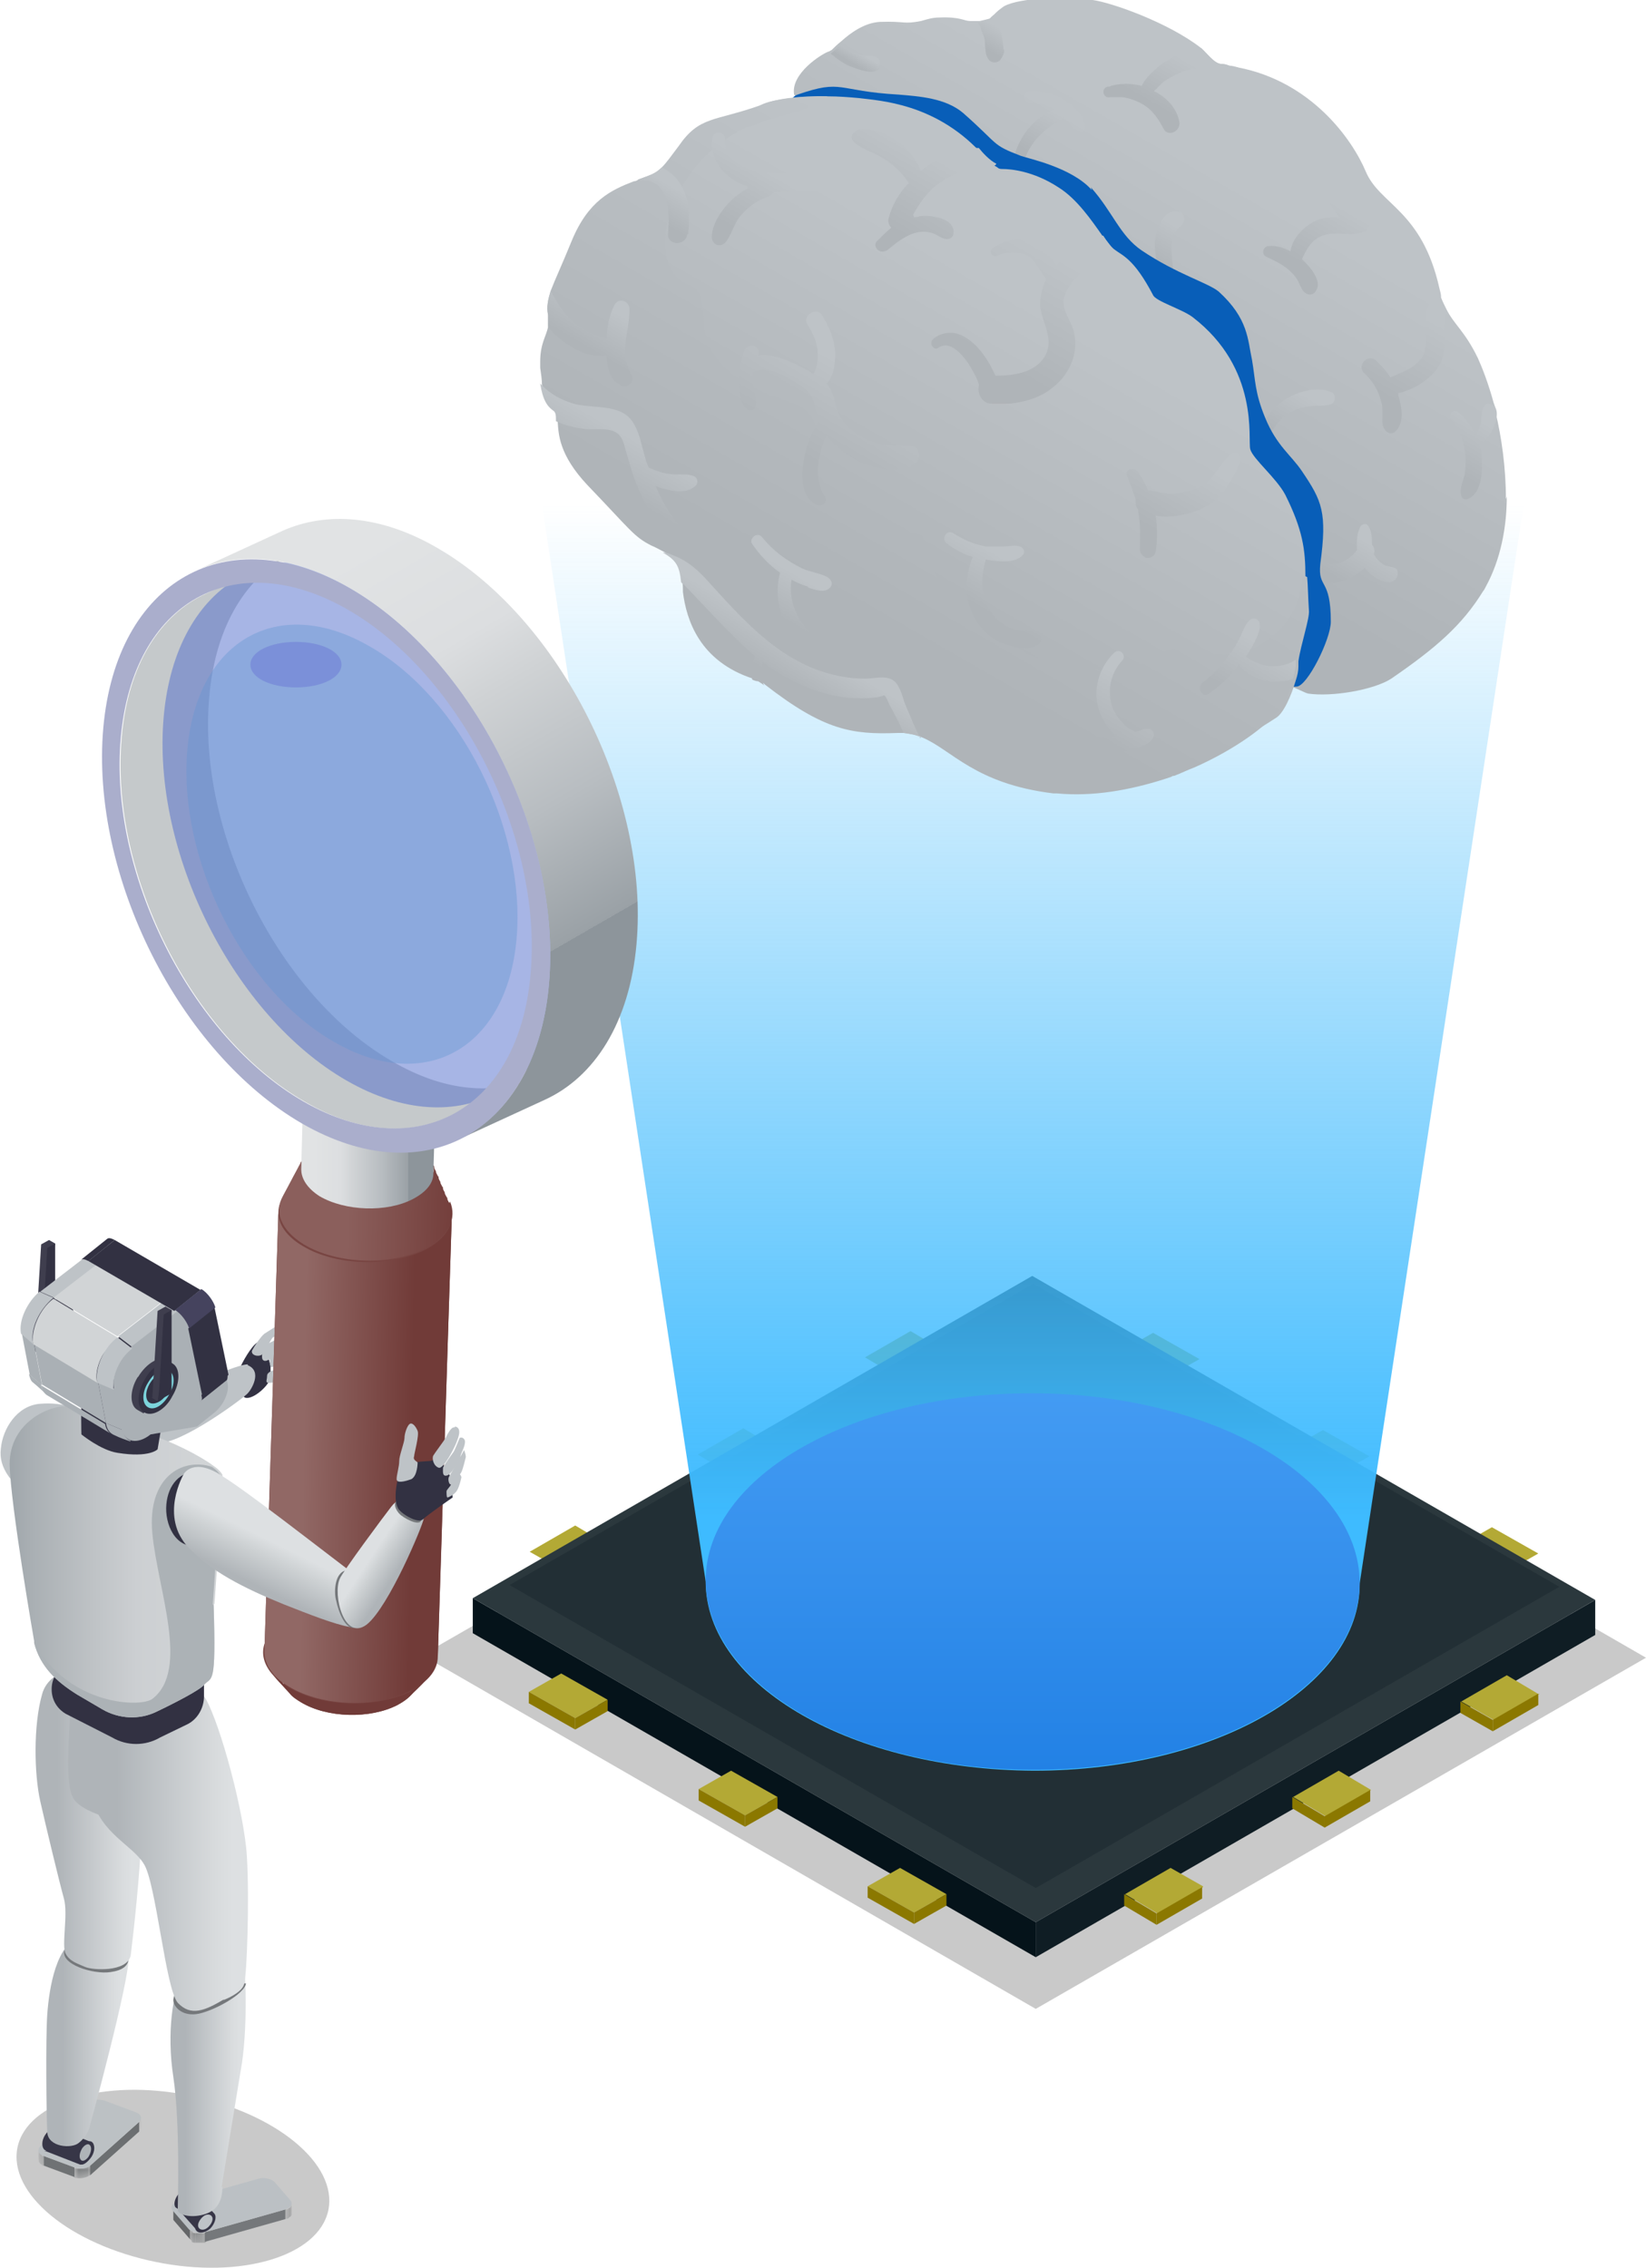 <?xml version="1.0" encoding="UTF-8"?>
<svg xmlns="http://www.w3.org/2000/svg" xmlns:xlink="http://www.w3.org/1999/xlink" version="1.1" viewBox="0 0 188 259">
  <!-- Generator: Adobe Illustrator 29.1.0, SVG Export Plug-In . SVG Version: 2.1.0 Build 142)  -->
  <defs>
    <style>
      .st0 {
        fill: none;
      }

      .st1 {
        mask: url(#mask);
      }

      .st2 {
        fill: #b3a935;
      }

      .st3 {
        fill: url(#_名称未設定グラデーション_54);
        mix-blend-mode: screen;
      }

      .st3, .st4, .st5, .st6, .st7, .st8, .st9, .st10, .st11, .st12, .st13, .st14, .st15, .st16, .st17, .st18, .st19, .st20, .st21, .st22, .st23, .st24, .st25, .st26, .st27, .st28 {
        isolation: isolate;
      }

      .st29 {
        fill: #6f7274;
      }

      .st30 {
        fill: #c5c9cb;
      }

      .st31 {
        fill: #646668;
      }

      .st32 {
        fill: #05131a;
      }

      .st33 {
        fill: #6e7173;
      }

      .st34 {
        fill: #7b90d9;
      }

      .st35 {
        fill: #713b38;
      }

      .st36 {
        fill: #323142;
      }

      .st37 {
        fill: #6c6f71;
      }

      .st38 {
        fill: #67696b;
      }

      .st4 {
        fill: url(#_名称未設定グラデーション_4);
      }

      .st4, .st5, .st6, .st7, .st8, .st9, .st39, .st11, .st12, .st13, .st14, .st15, .st16, .st17, .st18, .st19, .st20, .st21, .st22, .st23, .st24, .st25, .st26, .st27, .st28 {
        mix-blend-mode: multiply;
      }

      .st5 {
        fill: url(#_名称未設定グラデーション_5);
      }

      .st6 {
        fill: url(#_名称未設定グラデーション_6);
      }

      .st7 {
        fill: url(#_名称未設定グラデーション_9);
      }

      .st8 {
        fill: url(#_名称未設定グラデーション_8);
      }

      .st9 {
        fill: url(#_名称未設定グラデーション_7);
      }

      .st40 {
        fill: #bbc0c4;
      }

      .st41 {
        fill: #6a6d6f;
      }

      .st42 {
        fill: #0f1d24;
      }

      .st43 {
        fill: #373647;
      }

      .st44 {
        mask: url(#mask-2);
      }

      .st45 {
        mask: url(#mask-3);
      }

      .st46 {
        mask: url(#mask-4);
      }

      .st47 {
        mask: url(#mask-5);
      }

      .st48 {
        mask: url(#mask-1);
      }

      .st49 {
        fill: url(#_名称未設定グラデーション_3);
      }

      .st50 {
        fill: url(#_名称未設定グラデーション_2);
      }

      .st51 {
        fill: #afb4b8;
      }

      .st52 {
        fill: #6397d2;
      }

      .st53 {
        fill: #c9c9c9;
      }

      .st54 {
        fill: #085eb8;
      }

      .st55 {
        fill: #bec3c7;
      }

      .st56 {
        fill: #fff;
      }

      .st57 {
        fill: #3f3e4e;
      }

      .st58 {
        fill: #8b7800;
      }

      .st59 {
        fill: #2b383d;
      }

      .st60 {
        fill: #acb2b6;
      }

      .st61 {
        fill: #bcc1c4;
      }

      .st62 {
        opacity: .4;
      }

      .st63 {
        opacity: .5;
      }

      .st64 {
        fill: #d1d4d6;
      }

      .st65 {
        fill: #7cd3db;
      }

      .st66 {
        fill: #4f6bcc;
      }

      .st67 {
        fill: #784542;
      }

      .st11 {
        fill: url(#_名称未設定グラデーション_11);
      }

      .st12 {
        fill: url(#_名称未設定グラデーション_12);
      }

      .st13 {
        fill: url(#_名称未設定グラデーション_18);
      }

      .st14 {
        fill: url(#_名称未設定グラデーション_13);
      }

      .st15 {
        fill: url(#_名称未設定グラデーション_16);
      }

      .st16 {
        fill: url(#_名称未設定グラデーション_19);
      }

      .st17 {
        fill: url(#_名称未設定グラデーション_17);
      }

      .st18 {
        fill: url(#_名称未設定グラデーション_10);
      }

      .st19 {
        fill: url(#_名称未設定グラデーション_26);
      }

      .st20 {
        fill: url(#_名称未設定グラデーション_23);
      }

      .st21 {
        fill: url(#_名称未設定グラデーション_22);
      }

      .st22 {
        fill: url(#_名称未設定グラデーション_29);
      }

      .st23 {
        fill: url(#_名称未設定グラデーション_28);
      }

      .st24 {
        fill: url(#_名称未設定グラデーション_27);
      }

      .st25 {
        fill: url(#_名称未設定グラデーション_25);
      }

      .st26 {
        fill: url(#_名称未設定グラデーション_24);
      }

      .st27 {
        fill: url(#_名称未設定グラデーション_21);
      }

      .st28 {
        fill: url(#_名称未設定グラデーション_20);
      }

      .st68 {
        fill: #aab0b5;
      }

      .st69 {
        fill: #75787b;
      }

      .st70 {
        fill: #636567;
      }

      .st71 {
        fill: #45435e;
      }

      .st72 {
        fill: #aaaecc;
      }

      .st73 {
        clip-path: url(#clippath);
      }

      .st74 {
        fill: #222f35;
      }

      .st75 {
        fill: url(#_名称未設定グラデーション_39);
      }

      .st76 {
        fill: url(#_名称未設定グラデーション_37);
      }

      .st77 {
        fill: url(#_名称未設定グラデーション_38);
      }

      .st78 {
        fill: url(#_名称未設定グラデーション_31);
      }

      .st79 {
        fill: url(#_名称未設定グラデーション_32);
      }

      .st80 {
        fill: url(#_名称未設定グラデーション_35);
      }

      .st81 {
        fill: url(#_名称未設定グラデーション_36);
      }

      .st82 {
        fill: url(#_名称未設定グラデーション_33);
      }

      .st83 {
        fill: url(#_名称未設定グラデーション_34);
      }

      .st84 {
        fill: url(#_名称未設定グラデーション_14);
      }

      .st85 {
        fill: url(#_名称未設定グラデーション_15);
      }

      .st86 {
        fill: url(#_名称未設定グラデーション_41);
      }

      .st87 {
        fill: url(#_名称未設定グラデーション_42);
      }

      .st88 {
        fill: url(#_名称未設定グラデーション_40);
      }

      .st89 {
        fill: url(#_名称未設定グラデーション_30);
      }
    </style>
    <clipPath id="clippath">
      <rect class="st0" width="188" height="259"/>
    </clipPath>
    <linearGradient id="_名称未設定グラデーション_54" data-name="名称未設定グラデーション 54" x1="117.9" y1="57.9" x2="117.9" y2="202.4" gradientTransform="translate(0 260) scale(1 -1)" gradientUnits="userSpaceOnUse">
      <stop offset=".2" stop-color="#3ebbff"/>
      <stop offset="1" stop-color="#3db7f9" stop-opacity="0"/>
    </linearGradient>
    <linearGradient id="_名称未設定グラデーション_2" data-name="名称未設定グラデーション 2" x1="117.9" y1="57.9" x2="117.9" y2="100.9" gradientTransform="translate(0 260) scale(1 -1)" gradientUnits="userSpaceOnUse">
      <stop offset="0" stop-color="#2281e5"/>
      <stop offset=".5" stop-color="#348fec"/>
      <stop offset="1" stop-color="#439bf3"/>
    </linearGradient>
    <linearGradient id="_名称未設定グラデーション_3" data-name="名称未設定グラデーション 3" x1="115.2" y1="195.5" x2="147.1" y2="250.8" gradientTransform="translate(0 260) scale(1 -1)" gradientUnits="userSpaceOnUse">
      <stop offset=".2" stop-color="#afb4b8"/>
      <stop offset=".8" stop-color="#bec3c7"/>
    </linearGradient>
    <linearGradient id="_名称未設定グラデーション_4" data-name="名称未設定グラデーション 4" x1="156.1" y1="212" x2="164.6" y2="226.8" gradientTransform="translate(0 260) scale(1 -1)" gradientUnits="userSpaceOnUse">
      <stop offset=".2" stop-color="#afb4b8"/>
      <stop offset=".8" stop-color="#bec3c7"/>
    </linearGradient>
    <linearGradient id="_名称未設定グラデーション_5" data-name="名称未設定グラデーション 5" x1="131.6" y1="228.1" x2="135.7" y2="235.3" gradientTransform="translate(0 260) scale(1 -1)" gradientUnits="userSpaceOnUse">
      <stop offset=".2" stop-color="#afb4b8"/>
      <stop offset=".8" stop-color="#bec3c7"/>
    </linearGradient>
    <linearGradient id="_名称未設定グラデーション_6" data-name="名称未設定グラデーション 6" x1="152" y1="192.3" x2="156.5" y2="200" gradientTransform="translate(0 260) scale(1 -1)" gradientUnits="userSpaceOnUse">
      <stop offset=".2" stop-color="#afb4b8"/>
      <stop offset=".8" stop-color="#bec3c7"/>
    </linearGradient>
    <linearGradient id="_名称未設定グラデーション_7" data-name="名称未設定グラデーション 7" x1="112.1" y1="253.6" x2="114.5" y2="257.7" gradientTransform="translate(0 260) scale(1 -1)" gradientUnits="userSpaceOnUse">
      <stop offset=".2" stop-color="#afb4b8"/>
      <stop offset=".8" stop-color="#bec3c7"/>
    </linearGradient>
    <linearGradient id="_名称未設定グラデーション_8" data-name="名称未設定グラデーション 8" x1="131" y1="246.1" x2="136.2" y2="255.1" gradientTransform="translate(0 260) scale(1 -1)" gradientUnits="userSpaceOnUse">
      <stop offset=".2" stop-color="#afb4b8"/>
      <stop offset=".8" stop-color="#bec3c7"/>
    </linearGradient>
    <linearGradient id="_名称未設定グラデーション_9" data-name="名称未設定グラデーション 9" x1="164.8" y1="204.4" x2="170.3" y2="213.8" gradientTransform="translate(0 260) scale(1 -1)" gradientUnits="userSpaceOnUse">
      <stop offset=".2" stop-color="#afb4b8"/>
      <stop offset=".8" stop-color="#bec3c7"/>
    </linearGradient>
    <linearGradient id="_名称未設定グラデーション_10" data-name="名称未設定グラデーション 10" x1="147.3" y1="227.6" x2="153.9" y2="239" gradientTransform="translate(0 260) scale(1 -1)" gradientUnits="userSpaceOnUse">
      <stop offset=".2" stop-color="#afb4b8"/>
      <stop offset=".8" stop-color="#bec3c7"/>
    </linearGradient>
    <linearGradient id="_名称未設定グラデーション_11" data-name="名称未設定グラデーション 11" x1="145.6" y1="208.3" x2="150.2" y2="216.3" gradientTransform="translate(0 260) scale(1 -1)" gradientUnits="userSpaceOnUse">
      <stop offset=".2" stop-color="#afb4b8"/>
      <stop offset=".8" stop-color="#bec3c7"/>
    </linearGradient>
    <linearGradient id="_名称未設定グラデーション_12" data-name="名称未設定グラデーション 12" x1="97.2" y1="252.3" x2="98.4" y2="254.4" gradientTransform="translate(0 260) scale(1 -1)" gradientUnits="userSpaceOnUse">
      <stop offset=".2" stop-color="#afb4b8"/>
      <stop offset=".8" stop-color="#bec3c7"/>
    </linearGradient>
    <linearGradient id="_名称未設定グラデーション_13" data-name="名称未設定グラデーション 13" x1="116.9" y1="240.9" x2="121.4" y2="248.8" gradientTransform="translate(0 260) scale(1 -1)" gradientUnits="userSpaceOnUse">
      <stop offset=".2" stop-color="#afb4b8"/>
      <stop offset=".8" stop-color="#bec3c7"/>
    </linearGradient>
    <linearGradient id="_名称未設定グラデーション_14" data-name="名称未設定グラデーション 14" x1="92.2" y1="180.7" x2="124.4" y2="236.7" gradientTransform="translate(0 260) scale(1 -1)" gradientUnits="userSpaceOnUse">
      <stop offset=".2" stop-color="#afb4b8"/>
      <stop offset=".8" stop-color="#bec3c7"/>
    </linearGradient>
    <linearGradient id="_名称未設定グラデーション_15" data-name="名称未設定グラデーション 15" x1="88.6" y1="176.3" x2="129.5" y2="247.2" gradientTransform="translate(0 260) scale(1 -1)" gradientUnits="userSpaceOnUse">
      <stop offset=".2" stop-color="#afb4b8"/>
      <stop offset=".8" stop-color="#bec3c7"/>
    </linearGradient>
    <linearGradient id="_名称未設定グラデーション_16" data-name="名称未設定グラデーション 16" x1="74.2" y1="233.8" x2="77.7" y2="239.8" gradientTransform="translate(0 260) scale(1 -1)" gradientUnits="userSpaceOnUse">
      <stop offset=".2" stop-color="#afb4b8"/>
      <stop offset=".8" stop-color="#bec3c7"/>
    </linearGradient>
    <linearGradient id="_名称未設定グラデーション_17" data-name="名称未設定グラデーション 17" x1="111.5" y1="214.6" x2="123.1" y2="234.8" gradientTransform="translate(0 260) scale(1 -1)" gradientUnits="userSpaceOnUse">
      <stop offset=".2" stop-color="#afb4b8"/>
      <stop offset=".8" stop-color="#bec3c7"/>
    </linearGradient>
    <linearGradient id="_名称未設定グラデーション_18" data-name="名称未設定グラデーション 18" x1="129.6" y1="197.1" x2="137.4" y2="210.5" gradientTransform="translate(0 260) scale(1 -1)" gradientUnits="userSpaceOnUse">
      <stop offset=".2" stop-color="#afb4b8"/>
      <stop offset=".8" stop-color="#bec3c7"/>
    </linearGradient>
    <linearGradient id="_名称未設定グラデーション_19" data-name="名称未設定グラデーション 19" x1="65.9" y1="219" x2="70.2" y2="226.4" gradientTransform="translate(0 260) scale(1 -1)" gradientUnits="userSpaceOnUse">
      <stop offset=".2" stop-color="#afb4b8"/>
      <stop offset=".8" stop-color="#bec3c7"/>
    </linearGradient>
    <linearGradient id="_名称未設定グラデーション_20" data-name="名称未設定グラデーション 20" x1="68.8" y1="202.5" x2="73.9" y2="211.3" gradientTransform="translate(0 260) scale(1 -1)" gradientUnits="userSpaceOnUse">
      <stop offset=".2" stop-color="#afb4b8"/>
      <stop offset=".8" stop-color="#bec3c7"/>
    </linearGradient>
    <linearGradient id="_名称未設定グラデーション_21" data-name="名称未設定グラデーション 21" x1="140.5" y1="178.8" x2="145.7" y2="187.8" gradientTransform="translate(0 260) scale(1 -1)" gradientUnits="userSpaceOnUse">
      <stop offset=".2" stop-color="#afb4b8"/>
      <stop offset=".8" stop-color="#bec3c7"/>
    </linearGradient>
    <linearGradient id="_名称未設定グラデーション_22" data-name="名称未設定グラデーション 22" x1="99.3" y1="231.7" x2="107.2" y2="245.5" gradientTransform="translate(0 260) scale(1 -1)" gradientUnits="userSpaceOnUse">
      <stop offset=".2" stop-color="#afb4b8"/>
      <stop offset=".8" stop-color="#bec3c7"/>
    </linearGradient>
    <linearGradient id="_名称未設定グラデーション_23" data-name="名称未設定グラデーション 23" x1="82.3" y1="231.8" x2="88.7" y2="242.8" gradientTransform="translate(0 260) scale(1 -1)" gradientUnits="userSpaceOnUse">
      <stop offset=".2" stop-color="#afb4b8"/>
      <stop offset=".8" stop-color="#bec3c7"/>
    </linearGradient>
    <linearGradient id="_名称未設定グラデーション_24" data-name="名称未設定グラデーション 24" x1="89.7" y1="204.8" x2="99.2" y2="221.2" gradientTransform="translate(0 260) scale(1 -1)" gradientUnits="userSpaceOnUse">
      <stop offset=".2" stop-color="#afb4b8"/>
      <stop offset=".8" stop-color="#bec3c7"/>
    </linearGradient>
    <linearGradient id="_名称未設定グラデーション_25" data-name="名称未設定グラデーション 25" x1="87.5" y1="188.5" x2="91.8" y2="195.9" gradientTransform="translate(0 260) scale(1 -1)" gradientUnits="userSpaceOnUse">
      <stop offset=".2" stop-color="#afb4b8"/>
      <stop offset=".8" stop-color="#bec3c7"/>
    </linearGradient>
    <linearGradient id="_名称未設定グラデーション_26" data-name="名称未設定グラデーション 26" x1="133.1" y1="185.7" x2="133.1" y2="185.7" gradientTransform="translate(0 260) scale(1 -1)" gradientUnits="userSpaceOnUse">
      <stop offset=".2" stop-color="#afb4b8"/>
      <stop offset=".8" stop-color="#bec3c7"/>
    </linearGradient>
    <linearGradient id="_名称未設定グラデーション_27" data-name="名称未設定グラデーション 27" x1="125.1" y1="173.3" x2="131.2" y2="183.8" gradientTransform="translate(0 260) scale(1 -1)" gradientUnits="userSpaceOnUse">
      <stop offset=".2" stop-color="#afb4b8"/>
      <stop offset=".8" stop-color="#bec3c7"/>
    </linearGradient>
    <linearGradient id="_名称未設定グラデーション_28" data-name="名称未設定グラデーション 28" x1="111.2" y1="188.6" x2="116.4" y2="197.7" gradientTransform="translate(0 260) scale(1 -1)" gradientUnits="userSpaceOnUse">
      <stop offset=".2" stop-color="#afb4b8"/>
      <stop offset=".8" stop-color="#bec3c7"/>
    </linearGradient>
    <linearGradient id="_名称未設定グラデーション_29" data-name="名称未設定グラデーション 29" x1="87.6" y1="181.5" x2="91.6" y2="188.4" gradientTransform="translate(0 260) scale(1 -1)" gradientUnits="userSpaceOnUse">
      <stop offset=".2" stop-color="#afb4b8"/>
      <stop offset=".8" stop-color="#bec3c7"/>
    </linearGradient>
    <mask id="mask" x="15.9" y="241.8" width=".2" height="1.5" maskUnits="userSpaceOnUse">
      <g id="mask0_74_64452">
        <path class="st56" d="M16.1,241.8v1.1c0,.1,0,.3-.2.4v-1.1c.1-.1.2-.3.2-.4Z"/>
      </g>
    </mask>
    <mask id="mask-1" x="4.4" y="245.5" width=".6" height="1.7" maskUnits="userSpaceOnUse">
      <g id="mask1_74_64452">
        <path class="st56" d="M4.4,246.6v-1.1c0,.3.2.5.6.6v1.1c-.4-.1-.6-.4-.6-.6Z"/>
      </g>
    </mask>
    <mask id="mask-2" x="8.5" y="247.3" width="1.8" height="1.4" maskUnits="userSpaceOnUse">
      <g id="mask2_74_64452">
        <path class="st56" d="M10.3,247.3v1.1c-.4.4-1.2.4-1.8.2v-1.1c.6.2,1.4.1,1.8-.2Z"/>
      </g>
    </mask>
    <linearGradient id="_名称未設定グラデーション_30" data-name="名称未設定グラデーション 30" x1="107.1" y1="232.4" x2="108" y2="234.5" gradientTransform="translate(0 260) scale(1 -1)" gradientUnits="userSpaceOnUse">
      <stop offset=".2" stop-color="#afb4b8"/>
      <stop offset=".8" stop-color="#bec3c7"/>
    </linearGradient>
    <linearGradient id="_名称未設定グラデーション_31" data-name="名称未設定グラデーション 31" x1="5.3" y1="26.9" x2="14.7" y2="26.9" gradientTransform="translate(0 260) scale(1 -1)" gradientUnits="userSpaceOnUse">
      <stop offset=".2" stop-color="#afb4b8"/>
      <stop offset=".8" stop-color="#d8dbdd"/>
      <stop offset=".9" stop-color="#dde0e2"/>
    </linearGradient>
    <linearGradient id="_名称未設定グラデーション_32" data-name="名称未設定グラデーション 32" x1="4.1" y1="52.5" x2="16.3" y2="52.5" gradientTransform="translate(0 260) scale(1 -1)" gradientUnits="userSpaceOnUse">
      <stop offset=".2" stop-color="#afb4b8"/>
      <stop offset=".8" stop-color="#d8dbdd"/>
      <stop offset=".9" stop-color="#dde0e2"/>
    </linearGradient>
    <linearGradient id="_名称未設定グラデーション_33" data-name="名称未設定グラデーション 33" x1="31.8" y1="121.9" x2="51.6" y2="121.5" gradientTransform="translate(0 260) scale(1 -1)" gradientUnits="userSpaceOnUse">
      <stop offset=".4" stop-color="#8b5f5c"/>
      <stop offset="1" stop-color="#743f3c"/>
    </linearGradient>
    <linearGradient id="_名称未設定グラデーション_34" data-name="名称未設定グラデーション 34" x1="30.5" y1="93.7" x2="51.2" y2="93.4" gradientTransform="translate(0 260) scale(1 -1)" gradientUnits="userSpaceOnUse">
      <stop offset=".2" stop-color="#916865"/>
      <stop offset=".8" stop-color="#713b38"/>
    </linearGradient>
    <linearGradient id="_名称未設定グラデーション_35" data-name="名称未設定グラデーション 35" x1="34.3" y1="127.9" x2="49.7" y2="127.9" gradientTransform="translate(0 260) scale(1 -1)" gradientUnits="userSpaceOnUse">
      <stop offset=".1" stop-color="#e1e3e4"/>
      <stop offset=".3" stop-color="#dcdee0"/>
      <stop offset=".4" stop-color="#cfd2d4"/>
      <stop offset=".6" stop-color="#b8bdc1"/>
      <stop offset=".8" stop-color="#9aa1a6"/>
      <stop offset=".8" stop-color="#8d959b"/>
    </linearGradient>
    <mask id="mask-3" x="32.6" y="251.7" width=".7" height="1.7" maskUnits="userSpaceOnUse">
      <g id="mask3_74_64452">
        <path class="st56" d="M33.3,251.7v1.1c0,.3-.3.5-.7.7v-1.1c.5-.1.7-.4.7-.7Z"/>
      </g>
    </mask>
    <mask id="mask-4" x="19.7" y="252.1" width=".1" height="1.4" maskUnits="userSpaceOnUse">
      <g id="mask4_74_64452">
        <path class="st56" d="M19.7,253.2v-1.1c0,.1,0,.2.1.3v1.1c0-.1-.1-.2-.1-.3Z"/>
      </g>
    </mask>
    <mask id="mask-5" x="21.7" y="254.6" width="1.8" height="1.5" maskUnits="userSpaceOnUse">
      <g id="mask5_74_64452">
        <path class="st56" d="M23.5,255v1.1c-.6.2-1.4,0-1.8-.3v-1.1c.3.4,1.1.5,1.8.3Z"/>
      </g>
    </mask>
    <linearGradient id="_名称未設定グラデーション_36" data-name="名称未設定グラデーション 36" x1="-246.3" y1="-365.9" x2="-245" y2="-364.1" gradientTransform="translate(0 260) scale(1 -1)" gradientUnits="userSpaceOnUse">
      <stop offset=".2" stop-color="#afb4b8"/>
      <stop offset=".8" stop-color="#bec3c7"/>
    </linearGradient>
    <linearGradient id="_名称未設定グラデーション_37" data-name="名称未設定グラデーション 37" x1="19.4" y1="21.3" x2="28.1" y2="21.3" gradientTransform="translate(0 260) scale(1 -1)" gradientUnits="userSpaceOnUse">
      <stop offset=".2" stop-color="#afb4b8"/>
      <stop offset=".8" stop-color="#d8dbdd"/>
      <stop offset=".9" stop-color="#dde0e2"/>
    </linearGradient>
    <linearGradient id="_名称未設定グラデーション_38" data-name="名称未設定グラデーション 38" x1="9.5" y1="48.9" x2="28.5" y2="48.9" gradientTransform="translate(0 260) scale(1 -1)" gradientUnits="userSpaceOnUse">
      <stop offset=".2" stop-color="#afb4b8"/>
      <stop offset=".8" stop-color="#d8dbdd"/>
      <stop offset=".9" stop-color="#dde0e2"/>
    </linearGradient>
    <linearGradient id="_名称未設定グラデーション_39" data-name="名称未設定グラデーション 39" x1="1.1" y1="81.5" x2="25.3" y2="81.5" gradientTransform="translate(0 260) scale(1 -1)" gradientUnits="userSpaceOnUse">
      <stop offset="0" stop-color="#9fa6ab"/>
      <stop offset=".1" stop-color="#a9afb3"/>
      <stop offset=".4" stop-color="#bfc3c6"/>
      <stop offset=".6" stop-color="#cccfd2"/>
      <stop offset=".9" stop-color="#d1d4d6"/>
    </linearGradient>
    <linearGradient id="_名称未設定グラデーション_40" data-name="名称未設定グラデーション 40" x1="29" y1="78.1" x2="32.9" y2="86" gradientTransform="translate(0 260) scale(1 -1)" gradientUnits="userSpaceOnUse">
      <stop offset=".1" stop-color="#afb4b8"/>
      <stop offset=".5" stop-color="#cdd1d3"/>
      <stop offset=".7" stop-color="#dde0e2"/>
    </linearGradient>
    <linearGradient id="_名称未設定グラデーション_41" data-name="名称未設定グラデーション 41" x1="45.7" y1="80.1" x2="41" y2="83.2" gradientTransform="translate(0 260) scale(1 -1)" gradientUnits="userSpaceOnUse">
      <stop offset=".1" stop-color="#afb4b8"/>
      <stop offset=".5" stop-color="#cdd1d3"/>
      <stop offset=".7" stop-color="#dde0e2"/>
    </linearGradient>
    <linearGradient id="_名称未設定グラデーション_42" data-name="名称未設定グラデーション 42" x1="68.9" y1="138.1" x2="32.8" y2="200.8" gradientTransform="translate(0 260) scale(1 -1)" gradientUnits="userSpaceOnUse">
      <stop offset=".2" stop-color="#8d959b"/>
      <stop offset=".2" stop-color="#9aa1a6"/>
      <stop offset=".4" stop-color="#b8bdc1"/>
      <stop offset=".6" stop-color="#cfd2d4"/>
      <stop offset=".7" stop-color="#dcdee0"/>
      <stop offset=".9" stop-color="#e1e3e4"/>
    </linearGradient>
  </defs>
  <g class="st10">
    <g id="_レイヤー_1" data-name="レイヤー_1">
      <g class="st73">
        <g>
          <g class="st39">
            <path class="st53" d="M118.3,229.4l-70.1-40.4,69.7-40.1,70.1,40.4-69.7,40.1Z"/>
          </g>
          <path class="st42" d="M118.3,223.5v-4l63.9-36.8v4l-63.9,36.8Z"/>
          <path class="st32" d="M54,182.5v4l64.3,37v-4l-64.3-37Z"/>
          <path class="st2" d="M133.3,157.3l-5.3-3,3.7-2.1,5.3,3-3.7,2.1Z"/>
          <path class="st2" d="M152.7,168.4l-5.3-3,3.7-2.1,5.3,3-3.7,2.1Z"/>
          <path class="st2" d="M172,179.5l-5.3-3,3.7-2.1,5.3,3-3.7,2.1Z"/>
          <path class="st2" d="M65.7,196.2l-5.3-3,3.7-2.1,5.3,3-3.7,2.1Z"/>
          <path class="st2" d="M85.1,207.3l-5.3-3,3.7-2.1,5.3,3-3.7,2.1Z"/>
          <path class="st2" d="M104.4,218.4l-5.3-3,3.7-2.1,5.3,3-3.7,2.1Z"/>
          <path class="st2" d="M69.4,176.3l-5.2,3-3.7-2.1,5.2-3,3.7,2.2Z"/>
          <path class="st2" d="M88.6,165.3l-5.2,3-3.7-2.2,5.2-3,3.7,2.2Z"/>
          <path class="st2" d="M107.7,154.2l-5.2,3-3.7-2.2,5.2-3,3.7,2.2Z"/>
          <path class="st2" d="M137.4,215.5l-5.2,3-3.7-2.2,5.2-3,3.7,2.1Z"/>
          <path class="st2" d="M156.6,204.4l-5.2,3-3.7-2.2,5.2-3,3.7,2.2Z"/>
          <path class="st2" d="M175.8,193.4l-5.2,3-3.7-2.1,5.2-3,3.7,2.2Z"/>
          <path class="st58" d="M65.7,197.5l-5.3-3v-1.3l5.3,3v1.3Z"/>
          <path class="st58" d="M65.7,197.5l3.7-2.1v-1.3l-3.7,2.1v1.3Z"/>
          <path class="st58" d="M85.1,208.6l-5.3-3v-1.3l5.3,3v1.3Z"/>
          <path class="st58" d="M85.1,208.6l3.7-2.1v-1.3l-3.7,2.1v1.3Z"/>
          <path class="st58" d="M104.4,219.7l-5.3-3v-1.3l5.3,3v1.3Z"/>
          <path class="st58" d="M104.4,219.7l3.7-2.1v-1.3l-3.7,2.1v1.3Z"/>
          <path class="st58" d="M132.1,218.5v1.3l-3.7-2.2v-1.3l3.7,2.2Z"/>
          <path class="st58" d="M151.3,207.4v1.3l-3.7-2.2v-1.3l3.7,2.2Z"/>
          <path class="st58" d="M132.1,218.5v1.3l5.2-3v-1.3l-5.2,3Z"/>
          <path class="st58" d="M151.3,207.4v1.3l5.2-3v-1.3l-5.2,3Z"/>
          <path class="st58" d="M170.5,196.4v1.3l-3.7-2.1v-1.3l3.7,2.1Z"/>
          <path class="st58" d="M170.5,196.4v1.3l5.2-3v-1.3l-5.2,3Z"/>
          <path class="st59" d="M118.3,219.5l-64.3-37,63.9-36.8,64.3,37-63.9,36.8Z"/>
          <path class="st74" d="M118.3,215.6l-60.1-34.6,59.8-34.4,60.1,34.6-59.8,34.4Z"/>
          <path class="st3" d="M61.9,57.6l18.7,123c0,11.9,16.8,21.5,37.5,21.6,20.6,0,37.3-9.6,37.2-21.4l18.7-123H61.9c0-.1,0-.1,0-.1Z"/>
          <path class="st50" d="M155.3,180.8c0-11.9-16.6-21.6-37.2-21.7-20.6-.1-37.4,9.4-37.5,21.3,0,11.9,16.6,21.6,37.2,21.7,20.6.1,37.4-9.4,37.5-21.3Z"/>
          <path class="st49" d="M172,57c0-3.6-.5-7.1-1.2-10h0c0-.1,0-.2,0-.3,0-.2-.1-.4-.2-.7-.6-2.2-1.3-4-1.8-5.1-1.5-3.1-2.7-3.8-3.6-5.6-.2-.4-.4-.8-.6-1.3,0-.4-.1-.7-.2-1.1-2-8.9-6.8-9.5-8.4-13.3-1.6-3.8-6.3-10.3-14.6-11.9-.3,0-.6-.1-1-.2-.4-.1-.7-.2-.9-.2-.8,0-1.7-1.3-2.3-1.8,0,0,0,0,0,0-3.7-2.9-10.2-5.2-12.4-5.5-3.2-.4-8.2-.3-10.1.7h0s0,0,0,0h0s0,0,0,0c-.3.2-.7.5-1,.8-.3.3-.6.6-.6.6,0,0-.3.1-1.2.3-.3,0-.6,0-1.1,0-.7,0-1.1-.5-3.5-.4-.8,0-1.4.2-2.1.4-2.1.4-1.7,0-4.7.1-1.8.1-3.4,1.3-4.4,2.2-.5.4-.8.7-1.1,1-.2.1-.3.2-.4.2-.8.3-4.3,2.5-3.9,4.9.2.2.4.5.7.7,2.3,11.9,34.7,52,50.6,63.8.6.5,1.3.9,1.8,1.3,1.4.9,2.6,1.5,3.7,1.8.6.2,1.5.7,1.9.8,2.7.4,7.5-.4,9.5-1.7,5.1-3.5,8.1-6.1,10.5-10,.1-.1.2-.3.3-.5,1.7-3.1,2.4-6.8,2.4-10.3h0Z"/>
          <path class="st4" d="M165,38c0,.9,0,1.7-.1,2.4-.4,1.9-2,3.2-3.7,4-.5.2-1,.4-1.5.5,0,0,0,.1,0,.2.4,1.3.8,3.4-.5,4.3-.4.2-.8,0-1-.3-.4-.5-.3-1.1-.3-1.7,0-.6,0-1.2-.2-1.7-.3-1.2-1-2.3-1.9-3.1-.9-.9.5-2.3,1.4-1.4.6.6,1.2,1.2,1.6,1.9,0,0,0,0,0,0,.2-.1.4-.2.7-.3.9-.4,1.9-.8,2.6-1.6,1-1,.7-2.5.7-3.8,0-.9,0-1.9.5-2.8.2-.3.4-.6.6-.9.2-.2.3-.3.5-.4,0,.3.1.7.2,1.1.2.5.4.9.6,1.3-.2.7-.3,1.6-.3,2.5h0Z"/>
          <path class="st5" d="M134.1,26.7c.3-.6.8-.8,1.1-1.3.2-.5,0-1.1-.5-1.2-2-.6-2.8,2.5-2.8,3.8,0,.6.5,5.8,1.9,4.6.5-.4.3-1.2.2-1.8-.1-.8-.2-1.6-.2-2.5,0-.6,0-1.2.3-1.7h0Z"/>
          <path class="st6" d="M158.3,64.6c-.5-.2-.9-.6-1.2-1,0-.1-.1-.2-.2-.3.2-.4,0-.9-.2-1.1,0-.7,0-1.5-.4-2.1-.2-.4-.7-.3-.9,0-.4.7-.5,1.8-.4,2.7-.6.8-1.4,1.4-2.4,1.6-1.3.2-2.3-.3-3.4-.9-1.1-.5-2,.7-1.2,1.6,1.2,1.4,3.4,1.8,5.1,1.3,1.1-.3,2-.8,2.8-1.6,0,0,0,.1.1.2.6.8,2.9,2.4,3.6.8.1-.3,0-.5,0-.7-.3-.4-.7-.3-1.2-.5h0Z"/>
          <path class="st9" d="M114.7,5.7c0,.4-.2.8-.5,1.2-.3.3-.9.3-1.2,0-.5-.6-.4-1.1-.5-1.8,0,0,0-.1,0-.2,0-.6-.3-1.1-.5-1.7,0-.2-.2-.4-.3-.6,1-.1,1.2-.3,1.2-.3,0,0,.2-.3.6-.6.4.7.7,1.5.9,2.3.1.5.2,1.1.2,1.6h0Z"/>
          <path class="st8" d="M141.4,7.9c0,0-.1,0-.2,0h-.3c-.8,0-1.6-.3-2.5-.3-.9,0-1.9.2-2.8.4-.9.3-1.7.7-2.5,1.2-.5.3-.8.8-1.3,1.2,1.4.7,2.6,1.9,2.9,3.5.2,1.1-1.3,1.8-1.8.8-.6-1.1-1.2-2.1-2.4-2.8-.7-.4-1.5-.7-2.3-.8-.4,0-.9,0-1.4,0-.8.2-1.1-1-.3-1.2.1,0,.3,0,.4-.1,1.1-.3,2.3-.3,3.5,0,.4-.8,1.1-1.5,1.7-2,.4-.4.9-.7,1.4-1,.5-.3.9-.5,1.4-.7.7-.3,1.5-.5,2.3-.6.6.5,1.5,1.8,2.3,1.8.2,0,.5,0,.9.2.3,0,.7.1,1,.2h0Z"/>
          <path class="st7" d="M170.4,46.3c-.2-.2-.6-.3-.8,0-.5.6-.3,1.4-.5,2.1-.1.5-.3.9-.6,1.3-.4-1-1.1-1.9-1.9-2.6-.6-.5-1.3.2-.8.8,1,1.2,1.5,2.9,1.6,4.4,0,.7,0,1.5-.2,2.2-.2.7-.5,1.4-.3,2.1,0,.3.4.5.7.4,1.7-.6,1.8-3.5,1.6-5,0-.4-.1-.8-.2-1.2.6-.5,1.2-1.1,1.5-1.8.4-.8.8-2.2,0-2.8h0Z"/>
          <path class="st18" d="M144.6,29.3c1,.5,2,.9,2.9,1.8.4.4.7.8.9,1.3.3.6.4,1,1,1.2.3.1.7,0,.9-.4.8-1.1-.8-2.9-1.6-3.6,0,0,0,0,0,0,.6-1.3,1.2-2.4,2.7-2.8,1.5-.4,3.1.3,4.5-.4.2,0,.3-.3.4-.5.3-.4,0-1.2-.6-1.2-.5,0-1.1-1.4-1.4-1.8-.4-.7-.8-1.4-1.1-2.1-.2-.3-.6-.6-1-.6s-.6,0-.8.3c-.4.4-.4.9-.2,1.4.5,1.1,1.1,2.1,1.8,2.9-.7,0-1.4,0-2.2.2-1.5.5-3.2,2-3.4,3.7-.8-.4-1.6-.7-2.5-.6-.6,0-.9.9-.3,1.2h0Z"/>
          <path class="st11" d="M144.8,50.5c.4-1.4,1.3-2.7,2.6-3.4.6-.4,1.4-.6,2.1-.7.8-.1,1.6,0,2.4-.2.6-.1.8-1.1.2-1.4-1.7-.8-4.3,0-5.7,1.1-1.5,1.1-2.5,2.6-2.7,4.4,0,.6.9.7,1.1.1h0Z"/>
          <path class="st12" d="M100.5,7.8c-.7.9-2.8,0-3.6-.3-.6-.3-1.2-.7-1.8-1.2,0,0-.2-.1-.2-.2.3-.2.7-.6,1.1-1,.1.1.3.2.4.3.6.4,1.2.7,2,.9.6.1,1.5,0,1.9.4.3.3.3.7,0,1h0Z"/>
          <path class="st14" d="M117,18.3c.7-2.1,2.2-3.5,4.1-4.6.2,0,.3-.3.3-.4.2.2.4.4.6.6.3.4.5.9,1,1.2.3.2.8,0,.9-.4.2-1.3-1.3-2.6-2.2-3.2-1.2-.8-2.7-1.2-4.1-1.1-.8,0-.8,1.2,0,1.3,1,0,2,.3,2.8.8-2.3.9-4,3.1-4.6,5.5-.2.8,1,1.1,1.2.3h0Z"/>
          <path class="st54" d="M124.7,21.7c-2.3-2.6-7.3-3.6-8.1-3.9-3.4-1.3-2.4-1.2-6.6-4.9-2-1.7-5-1.9-7.4-2.1-7.1-.4-6.3-1.8-11.5,0-.9.3-1.1,1.6-1.4,1.6-.4,0-1.4-1.1-2.4,0-.9,1.1-2.9,3.9-2.4,7.7.1,1-1.1.6-1.1,2.7s.5,5.6,1.1,6.4c.6.8.5,1.6.8,2.5.3,1,1.7,4.5,3.8,6.4,2.1,1.9,9.5,7,11,7.7,1.9,1,3.6,1.6,3.6,1.6,0,0-1.8.7-1.8,2.5,0,2.3,2.4,6.1,4,8.4.7,1,8.1,6.9,9.9,8.2,1.8,1.4,2.8,1.5,4.3,1.2,1.5-.3,1.2-1,1.5-.8.3.1,6.4,3.6,8.7,3.8,2.2.2,8.2,2.6,8.2,2.6,0,0,2.5,3.1,5.5,4.1,2.9.9,2.6,1.1,3.7,1,1.2,0,3.9-5.4,3.9-7.4,0-5.1-1.5-3.7-1.2-6.6.8-5.9.2-7.2-2.1-10.6-1.2-1.8-2.9-2.9-4.2-6.1-1.2-2.9-1.1-4.3-1.5-6.6-.5-2.3-.4-4.7-3.8-7.8-1.2-1-4.8-2-8.8-4.7-2.5-1.7-3.3-4.4-5.8-7.2h0Z"/>
          <path class="st84" d="M149.1,65.8c0-3-.3-5.3-2.3-9.3-1-1.9-3.7-4.1-4-5.2-.3-1.1,1.1-9.2-6.6-15.1-1.2-.9-4.2-1.8-4.5-2.5-2.2-4.2-3.5-4.5-4.4-5.2,0,0,0,0-.1,0-.3-.3-.7-.9-1.3-1.6-1.2-1.7-2.9-4.2-5-5.5-2.9-1.9-5.5-2.1-6.4-2.1-.2,0-.4,0-.6-.2-.8-.4-1.6-1.4-2-1.8-5.2-5.5-11.4-5.8-13.8-6.1-1.1-.1-2.3-.2-3.6-.2-3,0-6.2.3-7.6,1-.7.4-1,1.9-1.2,2.4,0,0,0,0,0,0-.6,0-1.3.1-2,.4,0,0,0,0,0,0s0,0,0,0c0,0,0,0-.1,0-.1,0-.2.1-.3.2,0,0,0,0,0,0h0c-.5.3-1.7,1.1-3.1,2.1-1,.7-1.7,2-2.8,2.9-1.2,1-3,1.2-4.1,2.2-4.8,3.2-5.1,7.1-5.4,7.1-.3,0-1.4.8-2.3,1.8-.8,1-2.1,2.5-1.6,6,.1.9-1,.6-1,2.5,0,1.9.5,5,1,5.8.5.8.4,1.4.7,2.3.3.9,1.7,5.9,3.6,7.6,1.9,1.7,5,4.6,6.3,5.2,1.7.9,3.8,2,3.8,2,0,0,.9.7.8,2.4,0,2,2.5,4.6,4,6.7.2.3.9,2,1.9,3,1,1,2.4,1.1,3.6,2.1,1.4,1.1,2.7,2.1,3.3,2.3,2,.7,2.5,1.3,3.9,1.1,1.4-.2,2-.2,2.3,0,.3.1,4.8,2.5,6.8,2.7,2,.2,7.3,2.3,7.3,2.3,0,0,2.2,2.8,4.9,3.7,2.6.8,3.9,1.2,5,1.2,6.5,0,14.8-2.3,23.5-8,.9-.5,1.8-2.6,2.3-4.3.2-.6.3-1.1.3-1.6,0-.1,0-.2,0-.3,0-.1,0-.2,0-.3.3-2,1.3-4.9,1.2-5.8-.1-1.4-.1-2.7-.2-3.8h0Z"/>
          <path class="st85" d="M148,75.3c0,.1,0,.2,0,.3,0,.1,0,.2,0,.3,0,.4-.2,1-.3,1.6-.5,1.8-1.5,3.8-2.3,4.3-1.1,1.3-4.4,3.8-8.9,5.8-.8.3-1.6.7-2.4,1-.1,0-.2,0-.3.1-.3.1-.6.2-.9.3-3.8,1.2-8,2-12.2,1.6-.1,0-.3,0-.4,0-9-1.1-11.6-5-15-6.4-.6-.3-1.3-.4-2-.5-.3,0-.5,0-.8,0-5.2.2-8.4-.3-15.1-5.5-.2-.2-.4-.3-.7-.5-.2,0-.5-.1-.7-.2-6.1-2-7.6-6.7-8-9.9,0-.5,0-.9-.1-1.2-.2-1.8-.5-2.5-2.1-3.4-.4-.2-.9-.5-1.4-.7-2-1-2.4-1.8-7.3-6.9-3.3-3.5-3.3-5.9-3.4-7.2,0-.6,0-1-.3-1.2-.7-.5-1.2-1.2-1.5-3.1,0-.5-.1-1.2-.2-1.9,0-.3,0-.5,0-.7,0-2.1.7-2.9.9-4,0-.4,0-.8,0-1.3-.2-1,0-1.8.3-2.8.5-1.3,1.3-3,2.4-5.7,1.9-4.6,4.5-5.8,7.1-6.8.2,0,.4-.1.5-.2,1.3-.5,1.9-.6,2.7-1.4.5-.5,1-1.2,1.9-2.4,2.4-3.5,4.1-2.8,9.4-4.7,1.4-.7,4.6-1.1,7.6-1-.4.3-.8.6-1.3.9-1.6.8-3.4,1.2-5.1,1.7-.3,0-.7.2-1,.3-.5.2-1,.4-1.5.6,0,0-.1,0-.2,0,0,0-.2,0-.3.1-1.4.7-2.8,1.6-4,2.7-2.4,2.2-4.1,5.1-4.9,8.2-.5,2.2-.4,5,1.5,6.5.9.7,1.5.4,2.2,1.6.6,1.2.3,2.9.6,4.2.7,4.2,5.1,6.6,9.1,7.9.9.3,1.9.6,2.6,1.3,1.7,1.7,1,4.6,1.5,6.9.5,2.4,2.4,4.2,4.6,5.3.7.3,1.4.6,2.1.8,1.6.5,3.3.8,4.9,1,.6,2,1.1,4,2.1,5.7.3.5.5.9.9,1.4,1.5,2.1,4.1,3.6,6.6,3.3,0,2.3,2.7,3.7,5,4.1,1.7.3,3.3.3,4.9.8,1.8.6,2.9,1,4.8,0,.4-.2.9-.5,1.3-.8,1-.6,2.1-1.3,3.2-1.4,1.5-.2,3.1.4,4.6.6.2,0,.3,0,.5,0,1.1,0,2.2,0,3.2-.4,3.5-1.2,6.3-4.6,6.3-8.4.1,0,.2,0,.4,0,0,1.1,0,2.4.1,3.8,0,.9-.9,3.7-1.2,5.8h0Z"/>
          <path class="st15" d="M78.5,26.7c-.1,1.4-2.3,1.4-2.2,0,.2-2.3.2-6.1-2.9-6.1-.2,0-.4,0-.5-.1,1.3-.5,1.9-.6,2.7-1.4.7.4,1.4.9,1.9,1.6,1.3,1.8,1.3,4,1.1,6.1h0Z"/>
          <path class="st17" d="M122.7,31.9c-.6.8-1.4,1.9-1.2,3,.2,1.1,1,2.1,1.2,3.2.5,2.3-.6,4.7-2.4,6.1-1.4,1.2-3.2,1.7-5,1.9-.7,0-1.4,0-2,0-1.2,0-1.7-1.2-1.5-2.1,0-.3-.2-.6-.3-.9-.3-.6-.6-1.1-.9-1.6-.7-1-2.1-2.7-3.4-1.8-.5.4-1.1-.4-.7-.9.6-.6,1.4-.8,2.1-.8,1,0,1.9.6,2.7,1.3.7.7,1.3,1.5,1.8,2.4.2.4.4.8.6,1.2,2,0,4.3-.3,5.5-2,1.4-2.1-.2-3.9-.4-6,0-1,.2-2.1.7-3-.6-.8-1.1-1.8-1.8-2.5-.8-.7-2.9-.7-3.8-.2-.5.2-1-.4-.6-.8,1.2-.9,3.2-1.4,4.6-.8.8.3,1.4,1,2,1.7.3.3.5.7.8,1,.4-.5.9-1,1.3-1.3,1.2-1,2.5-1.7,4-2.1.5.8,1,1.4,1.3,1.6-1.7.7-3.4,1.9-4.5,3.4h0Z"/>
          <path class="st13" d="M137.4,58c1.1-.5,1.9-1.2,2.6-2.2.6-1,1.4-2.1,1.7-3.3.1-.5-.5-1.1-1-.7-1.6,1.2-2.1,3.3-4,4-.9.3-1.8.5-2.7.6-1,0-1.9-.3-2.9-.4-.3-.8-.7-1.5-1.2-2.2-.4-.5-1.5-.2-1.2.5.4.9.7,1.8,1,2.7,0,.4,0,.9.3,1.2,0,0,0,.1,0,.2.3,1.5.2,2.9.2,4.4,0,.4.3.7.7.9,0,0,.2,0,.2,0,.4,0,.8-.2.9-.7.2-1.3.2-2.7,0-4.1,1.8.3,4-.2,5.5-.9h0Z"/>
          <path class="st16" d="M70.8,43.9c-1.2-.5-1.5-2.1-1.5-3.3-2.4.4-4.9-1.3-6.4-2.9-.1-.1-.2-.2-.3-.4,0-.4,0-.8,0-1.3-.2-1,0-1.8.3-2.8.4.8.9,1.6,1.4,2.3.7.9,1.6,1.7,2.6,2.3.8.4,1.6.6,2.4.9,0-1.3.3-2.8.9-3.9.5-.9,1.7-.4,1.7.5h0c0,1.5-.4,2.9-.5,4.4,0,.6,0,1.2.2,1.8.1.5.4,1,.6,1.5.2.8-.6,1.4-1.4,1h0Z"/>
          <path class="st28" d="M79.3,63.6c-2.5-1.3-4.2-3.4-5.5-5.9-.6-1.2-1.2-2.5-1.6-3.8-.2-.7-.4-1.3-.6-2-.2-.6-.3-1.4-.7-2-.8-1.2-2.6-.8-3.9-.9-1.2-.1-2.4-.4-3.5-.9,0-.6,0-1-.3-1.2-.7-.5-1.2-1.2-1.5-3.1.1.1.2.2.3.3.9.9,2,1.5,3.2,1.9,2.3.8,5.8-.1,7.2,2.4.7,1.2.9,2.6,1.3,3.9.1.4.2.7.4,1.1.7.3,1.4.6,2.2.7,1,.2,2.1-.1,3,.3.4.2.5.8.1,1.1-.9.9-2.6.6-3.6.3-.3,0-.6-.2-.9-.3,0,.1.1.3.2.5,1.1,2.5,2.8,4.7,4.8,6.5.6.5-.2,1.4-.8,1.1h0Z"/>
          <path class="st27" d="M148,75.3c0,.1,0,.2,0,.3,0,.1,0,.2,0,.3,0,.4-.2,1-.3,1.6-.5.2-1,.3-1.5.3-1.8.2-3.6-.5-4.7-1.9-.2.2-.4.4-.5.7-.9,1-1.8,1.8-2.9,2.6-.8.6-1.5-.7-.7-1.3,1-.7,1.8-1.6,2.6-2.6.2-.3.4-.6.7-.9.4-.6.8-1.3,1.1-2,.3-.6.5-1.3,1.1-1.7.4-.2.7,0,.9.3.3.8-.2,1.6-.5,2.3-.3.6-.6,1.1-1,1.7,1.2.8,2.5,1.3,4,1,.7-.1,1.4-.4,2-.9h0Z"/>
          <path class="st21" d="M104.4,24.8c.2,0,.4,0,.6-.1,1.2-.2,4.1.2,3.9,1.9,0,.4-.3.7-.7.7-.6,0-1-.4-1.5-.6-.5-.2-1.1-.3-1.7-.2-1.4.2-2.6,1.2-3.7,2.1,0,0-.2.1-.3.1-.6.2-1.3-.5-.9-1.1,0,0,0,0,.1-.1.5-.5,1-1,1.6-1.5-.3-.3-.4-.7-.3-1.1.4-1.5,1.2-2.9,2.3-4-.9-1.4-2.2-2.5-3.6-3.2-.7-.4-4.1-1.5-2.5-2.7.7-.5,1.8-.2,2.6,0,.8.3,1.6.7,2.3,1.2,1.2.9,2,2,2.6,3.3.4-.3.8-.6,1.1-.8,1.4-.9,3.6-1.9,5.5-1.8.4.5,1.2,1.4,2,1.8-.1.2-.3.3-.6.3-2.1,0-4.2.7-5.9,1.9-1.4,1-2.2,2.2-3,3.6h0Z"/>
          <path class="st20" d="M85.4,21.5c-.7.4-1.4.9-2,1.5-1,1-2.1,2.6-2.1,4.1,0,.4.3.8.7.9,0,0,.2,0,.2,0,.3,0,.6-.2.8-.5.7-1,.9-2.2,1.8-3.1.8-.9,1.9-1.6,3-2,.3-.1.5-.3.6-.5.5,0,.9,0,1.4,0,.8,0,1.6,0,2.4,0,.8,0,1.5,0,2-.7.2-.3,0-.6-.1-.9-.7-.8-2.3-.5-3.2-.5s-2.5,0-3.7-.1c-2.1-.3-4.7-1.4-4.4-3.9,0-.8-1.2-.9-1.4-.2-.5,2.7,1.5,4.9,4,5.7h0Z"/>
          <path class="st26" d="M104.2,53.1c1.2-.4,1-2.2-.3-2.2-2,0-3.7,0-5.5-1-.8-.5-1.6-1.1-2.1-1.8-.8-1-.8-2-1.2-3.1-.2-.5-.4-.9-.7-1.2.9-.8,1-2.5,1-3.5-.1-1.6-.7-3-1.5-4.3-.6-1-2.3,0-1.7,1,.6,1,1.2,2.1,1.2,3.4,0,.5,0,1.1-.2,1.6,0,.3-.2.5-.3.7-.6-.4-1.4-.8-2-1.1-1.3-.6-2.8-1.2-4.3-1,0,0,0-.1,0-.1.4-1-1.2-1.5-1.6-.4-.4,1.1-.6,2.3-.6,3.5,0,1,.1,2.5.9,3.1.3.3.9.2,1-.3.2-.9-.3-1.9-.3-2.9,0-.3,0-.7,0-1,1.7-.9,4,.6,5.4,1.5.8.5,1.4,1.2,1.6,2.1.2.7.3,1.4.5,2-1,1.6-1.6,3.3-1.8,5.2-.2,1.5,0,3.9,1.8,4.4.5.1,1.1-.5.7-1-1.3-2-.8-4.8.2-7,2.1,2.7,6.1,4.7,9.5,3.6h0Z"/>
          <path class="st25" d="M92.3,67.1c.7.2,1.9.7,2.5,0,.5-.5,0-1.1-.5-1.3-.9-.4-1.8-.5-2.7-.9-1.8-.9-3.3-2-4.6-3.6-.5-.6-1.5.2-1.1.8.9,1.3,1.9,2.4,3.2,3.3-.9,3.2.4,7,3.2,8.8.8.5,1.8-.7,1-1.3-2.1-1.6-3.3-4.1-2.9-6.7.6.3,1.2.6,1.9.8h0Z"/>
          <path class="st19" d="M133.1,74.3s0,0,0,0,0,0,0,0Z"/>
          <path class="st24" d="M131.5,83.3c-.5-.2-1,0-1.5.2,0,0-.2,0-.3.1-.3-.2-.6-.3-.9-.5-.7-.6-1.3-1.3-1.7-2.2-.7-1.9-.3-4,1.1-5.5.5-.6-.3-1.4-.9-.9-1.8,1.7-2.6,4.4-1.7,6.8.4,1.1,1.1,2.1,1.9,2.8-1.1.1-2.2.1-3.3,0-1.1-.2-1.6,1.6-.5,1.7,1.5.2,3,.3,4.5,0,1.1-.2,3.3-.6,3.6-1.8,0-.3-.1-.6-.4-.7h0Z"/>
          <path class="st23" d="M118.6,72.1c-1-.2-2,.1-3-.3-1-.4-1.8-1-2.4-1.9-1.2-1.8-1.2-4-.6-6,0,0,0,0,0,0,1.2.2,3.3.5,4.2-.5.3-.3.2-.8-.3-1-.6-.2-1.2,0-1.9,0-.7,0-1.3,0-2,0-1.3-.2-2.6-.8-3.7-1.5-.8-.5-1.5.7-.7,1.2.9.7,1.9,1.2,2.9,1.5-1,2.5-1,5.3.6,7.6.8,1.1,1.9,2,3.2,2.4,1.2.4,2.8.7,3.8-.1.5-.4.2-1.3-.4-1.3h0Z"/>
          <path class="st22" d="M105.2,84.2c-.6-.3-1.3-.4-2-.5-.1-.3-.3-.6-.4-.9-.4-.8-.8-1.6-1.2-2.3-.1-.2-.4-1-.6-1.1,0,0-.6.2-.7.2-4.8.7-9.4-1.2-13.2-4,0,.6,0,1.3,0,1.9,0,.3,0,.5.2.8-.2-.2-.4-.3-.7-.5-.2,0-.5-.1-.7-.2,0-.9,0-1.8.3-2.7-.3-.3-.6-.5-.9-.8-2.1-1.9-4-4-6-6.1-.5-.5-.9-1-1.5-1.5-.2-1.8-.5-2.5-2.1-3.4.5,0,.9.2,1.4.4,1.5.6,2.6,1.6,3.7,2.8,3.9,4.3,8,9,13.8,10.6,1.4.4,2.8.6,4.2.6,1.2,0,2.9-.6,3.7.7.4.6.6,1.4.8,2,.3.8.7,1.6,1,2.4.3.6.5,1.1.8,1.7h0Z"/>
          <g class="st39">
            <path class="st53" d="M37.5,252.4c-1.1,5.2-9.9,7.9-19.7,5.9-9.8-2-16.9-7.8-15.8-13.1,1.1-5.2,9.9-7.9,19.7-5.9,9.8,2,16.9,7.8,15.8,13.1Z"/>
          </g>
          <path class="st57" d="M4,152l.7.4,1.6-10.4-.7-.4-.9.5-.6,9.9Z"/>
          <path class="st36" d="M4.7,152.4l1.6-.9v-9.5l-.9.5-.6,9.9Z"/>
          <path class="st57" d="M3.9,150.4c.9-1.5,2.4-2.4,3.2-1.9l.7.4-.2.3c.3.8.1,1.9-.5,3.1-.6,1.1-1.6,1.9-2.4,2l-.2.3-.7-.4c-.9-.5-.9-2.2,0-3.7h0Z"/>
          <path class="st36" d="M4.6,150.8c-.9,1.5-.9,3.2,0,3.7.9.5,2.4-.3,3.2-1.9.9-1.5.9-3.2,0-3.7-.9-.5-2.4.3-3.2,1.9Z"/>
          <path class="st65" d="M5,151c-.7,1.1-.7,2.4,0,2.8.7.4,1.7-.2,2.4-1.4.7-1.1.7-2.4,0-2.8-.7-.4-1.7.2-2.4,1.4Z"/>
          <path class="st36" d="M4.8,152.5c0,.9.6,1.2,1.4.8.8-.4,1.4-1.5,1.4-2.4s-.6-1.2-1.4-.8c-.8.4-1.4,1.5-1.4,2.4Z"/>
          <path class="st55" d="M5.4,196.7s-.5-.1-.7.2c-.2.3.6,1.6.6,1.6,0,0,.8,1,1.1,1.1.3.1.9-.4.8-.7,0-.3-1.4-1.5-1.4-1.5l-.4-.6h0Z"/>
          <g class="st1">
            <g>
              <path class="st70" d="M16.1,241.8v1.1c0,.1,0,.2-.1.3v-1.1c0-.1.1-.2.1-.3Z"/>
              <path class="st38" d="M16,242.2v1.1s0,0,0,0v-1.1s0,0,0,0Z"/>
            </g>
          </g>
          <g class="st48">
            <g>
              <path class="st38" d="M5,246.2v1.1s-.1,0-.2,0v-1.1s.1,0,.2,0Z"/>
              <path class="st70" d="M4.8,246.1v1.1c-.3-.1-.4-.4-.4-.6v-1.1c0,.2.2.4.4.6Z"/>
            </g>
          </g>
          <path class="st37" d="M15.9,242.3v1.1s-5.6,5-5.6,5v-1.1l5.6-5Z"/>
          <path class="st29" d="M8.5,247.5v1.1l-3.5-1.3v-1.1l3.5,1.3Z"/>
          <g class="st44">
            <g>
              <path class="st38" d="M10.3,247.3v1.1s-.1,0-.2.1v-1.1c0,0,.1,0,.2-.1Z"/>
              <path class="st41" d="M10.1,247.4v1.1c-.4.2-.9.3-1.4.2v-1.1c.5.1,1,0,1.4-.2Z"/>
              <path class="st38" d="M8.7,247.6v1.1c0,0-.2,0-.2,0v-1.1c0,0,.2,0,.2,0Z"/>
            </g>
          </g>
          <path class="st61" d="M15.5,241.2c.6.2.8.7.4,1.1l-5.6,5c-.4.4-1.2.4-1.8.2l-3.5-1.3c-.6-.2-.8-.7-.4-1.1l5.6-5c.4-.4,1.2-.4,1.8-.2l3.5,1.3Z"/>
          <path class="st43" d="M6.6,243.1c.3.4.2,1.2-.3,1.8-.5.6-1,.9-1.3.5-.3-.4-.2-1.2.3-1.8.5-.6,1-.9,1.3-.5Z"/>
          <path class="st43" d="M5.1,245.6l4.1,1.6,1.2-2.6-4-1.6-1.2,2.7Z"/>
          <path class="st43" d="M10.6,244.7c.3.4.2,1.2-.3,1.8-.5.6-1,.9-1.3.5-.3-.4-.2-1.2.3-1.8.5-.6,1-.9,1.3-.5Z"/>
          <path class="st89" d="M10.3,245c.2.3.1.8-.2,1.3-.3.4-.7.6-.9.3-.2-.3-.1-.8.2-1.3.3-.4.7-.6.9-.3Z"/>
          <path class="st78" d="M9.5,221.1c-3.1.5-3.9,6.1-4.1,8.9-.2,2.8-.1,11.8,0,13.5s2.8,1.9,3.6,1.2c1-.8,1.2-1.7,1.2-1.7,0,0,4.7-17.1,4.5-19.7-.2-2.6-5.2-2.2-5.2-2.2h0Z"/>
          <path class="st69" d="M14.7,223.5c0,1-.7,1.5-2.1,1.7-1.9.3-5.9-.9-5.2-2.6.9-2.1,7.3.9,7.3.9Z"/>
          <path class="st79" d="M14.9,223.4c-.5,1.8-4.3,1.6-5.2,1.2-.9-.4-1.7-.6-2.2-1.5-.5-.9.3-4.5-.2-6.3-.5-1.8-2-8-2.7-11.1-.7-3.1-.8-8.7.2-12.2.9-3.5,6.3-3.3,6.3-3.3,0,0,3.1-.2,4.7,7,1.6,7.2-.9,26.3-.9,26.3h0Z"/>
          <path class="st51" d="M8.1,194.3c-.3,4.9-.6,9.4.2,10.9.7,1.6,4.5,2.5,4.5,2.5,0,0,.8-11.6-4.7-13.4h0Z"/>
          <path class="st36" d="M30.8,155.6c-.4-1.5-.4-2.4-1.1-2.4-.7,0-1.8,2-2.1,2.6-.3.5-.4,3.5.4,3.8.9.3,2.9-1.5,2.9-2.4s0-1.6,0-1.6Z"/>
          <path class="st55" d="M33.7,156.2c-.6,0-2.5.2-2.8.4-.3.2-.4.3-.4.6,0,.4-.3.8.4.7.7,0,2.7-.7,2.9-1.1.2-.4,0-.6,0-.6h0Z"/>
          <path class="st55" d="M34.3,154c-.2-.2-2.1.4-2.5.6-.4.2-1,.2-1,.6,0,.4,0,1,.3.9.2,0,1.5-.8,1.5-.8,0,0,1.9-.4,1.9-.7,0-.3-.2-.6-.2-.6h0Z"/>
          <path class="st55" d="M34.4,152.6c-.6-.4-2.4.3-2.9.4-.4.2-1.4.6-1.5,1.1,0,.4-.3,1.3.3,1.3.6,0,2-1.5,2-1.5,0,0,2.1-.4,2.2-.6,0-.2,0-.6-.1-.7h0Z"/>
          <path class="st55" d="M33.3,151.1c.2.3-.1.6-.4.8-.3.2-1.5.7-1.7.8-.2.1-.9,1.6-1.3,2-.5.3-1.3,0-1.1-.5.2-.4,1-1.6,1.4-1.9.5-.3,1.7-1.1,1.9-1.2.3,0,1-.3,1.1,0Z"/>
          <path class="st55" d="M28.3,155.8c-1.7,0-10,4.1-11.1,4.4-1.1.3-2.1,4.4.7,4.6,2.8.2,10.1-5.3,10.4-5.7.4-.4,1.7-2.5,0-3.2Z"/>
          <path class="st55" d="M14.3,162.6s2,.4-1.9-.7c-4-1.1-5.1-1.8-7.8-1.6-2.7.2-4.3,2.9-4.5,5.1-.3,2.2,1.2,4.2,4.3,6.2,3.1,2,9.9-9.1,9.9-9.1Z"/>
          <path class="st67" d="M46.7,193.7c1.7-1.6,1.3-3.7-1.2-5.2-3-1.8-7.9-1.9-11-.3-2.5,1.3-3,3.4-1.5,5.1-.6-.7-1.2-1.3-1.8-2-2-2.2-1.4-4.8,1.9-6.5,3.9-2,10.2-1.9,14,.4,3.2,1.9,3.6,4.6,1.5,6.6-.6.6-1.3,1.2-1.9,1.9Z"/>
          <path class="st67" d="M45.4,194.7c-3.1,1.6-8,1.5-11-.3-3-1.8-2.9-4.5.2-6.1,3.1-1.6,8-1.5,11,.3,3,1.8,2.9,4.5-.2,6.1Z"/>
          <path class="st35" d="M47,193.1c-3.9,2-10.2,1.9-14-.4-.7-.4-1.2-.9-1.7-1.3.6.7,1.2,1.3,1.8,2,.3.4.8.7,1.3,1,3,1.8,7.9,1.9,11,.3.5-.3,1-.6,1.3-.9.6-.6,1.3-1.2,1.9-1.9-.5.4-1,.8-1.7,1.2h0Z"/>
          <path class="st67" d="M50,189.3c0-1.4-.9-2.9-2.8-4-3.8-2.3-10.1-2.5-14-.4-2,1-3,2.4-3,3.8l1.6-50.3c0-1.4,1.1-2.8,3-3.8,3.9-2,10.2-1.9,14,.4,1.9,1.1,2.9,2.6,2.8,4-.5,15.1-1.1,35.2-1.6,50.3Z"/>
          <path class="st67" d="M51.3,137.4c-.4-.9-1.2-1.8-2.5-2.5-3.8-2.3-10.1-2.5-14-.4-1.3.7-2.1,1.5-2.6,2.4.4-.8.9-1.6,1.3-2.5l.4-.7.2-.4c0-.1.2-.3.2-.4,0,0,0-.2.1-.2,0,0,.1-.1.1-.2.4-.7,1-1.3,2-1.8,3-1.6,7.8-1.4,10.7.3,1,.6,1.6,1.2,1.9,1.9,0,.1.2.3.2.5,0,0,0,.2.1.2,0,.1.2.3.2.5,0,.1.2.3.2.5,0,0,0,.2.1.2,0,.1.2.3.2.5s.2.3.2.5c0,0,0,.2.1.2,0,.1.2.3.2.5,0,.1.2.3.2.5,0,0,0,.2.1.2,0,.1.2.3.2.5h0Z"/>
          <path class="st82" d="M51.3,137.4c0-.1-.2-.3-.2-.5,0,0,0-.2-.1-.2,0-.1-.2-.3-.2-.5,0-.1-.2-.3-.2-.5,0,0,0-.2-.1-.2,0-.1-.2-.3-.2-.5,0-.1-.2-.3-.2-.5,0,0,0-.2-.1-.2,0-.1-.2-.3-.2-.5,0-.1-.2-.3-.2-.5,0,0,0-.2-.1-.2,0-.1-.2-.3-.2-.5.6,1.4,0,3-2.1,4-3,1.6-7.8,1.4-10.7-.3-2-1.2-2.6-2.8-1.8-4.2-.8,1.5-1.6,3-2.4,4.5-1,1.8-.2,3.9,2.4,5.5,3.8,2.3,10.1,2.5,14,.4,2.6-1.4,3.5-3.4,2.7-5.3Z"/>
          <path class="st83" d="M48.6,142.7c-3.9,2-10.2,1.9-14-.4-1.9-1.1-2.9-2.6-2.8-4l-1.6,50.3c0,1.4.9,2.9,2.8,4,3.8,2.3,10.1,2.5,14,.4,2-1,3-2.4,3-3.8l1.6-50.3c0,1.4-1.1,2.8-3,3.8Z"/>
          <path class="st80" d="M47.4,129.6c-3,1.6-7.8,1.4-10.7-.3-1.5-.9-2.2-2-2.1-3.1l-.2,7.3c0,1.1.7,2.2,2.1,3.1,2.9,1.7,7.7,1.9,10.7.3,1.5-.8,2.3-1.8,2.3-2.9l.2-7.3c0,1.1-.8,2.1-2.3,2.9Z"/>
          <g class="st45">
            <g>
              <path class="st70" d="M33.3,251.7v1.1c0,.1,0,.2-.1.3v-1.1c0,0,.1-.2.1-.3Z"/>
              <path class="st38" d="M33.2,252v1.1c0,0-.2.1-.3.2v-1.1c.1,0,.2-.1.3-.2Z"/>
              <path class="st41" d="M33,252.2v1.1c-.1,0-.2.1-.4.1v-1.1c.1,0,.3,0,.4-.1Z"/>
            </g>
          </g>
          <g class="st46">
            <path class="st70" d="M19.8,252.5v1.1c0-.1-.1-.2-.1-.3v-1.1c0,.1,0,.2.1.3Z"/>
          </g>
          <path class="st31" d="M21.7,254.6v1.1s-1.9-2.2-1.9-2.2v-1.1l1.9,2.2Z"/>
          <path class="st69" d="M32.6,252.3v1.1l-9.2,2.6v-1.1l9.2-2.6Z"/>
          <g class="st47">
            <g>
              <path class="st41" d="M23.5,255v1.1c0,0-.2,0-.3,0v-1.1c0,0,.2,0,.3,0Z"/>
              <path class="st33" d="M23.2,255v1.1s-.1,0-.2,0v-1.1s.1,0,.2,0Z"/>
              <path class="st41" d="M23,255v1.1c-.2,0-.5,0-.7,0v-1.1c.2,0,.5,0,.7,0Z"/>
              <path class="st38" d="M22.3,255v1.1c-.1,0-.3,0-.4-.1v-1.1c.1,0,.2.1.4.1Z"/>
              <path class="st70" d="M22,254.8v1.1c-.1,0-.2-.1-.3-.2v-1.1c0,0,.2.2.3.2Z"/>
            </g>
          </g>
          <path class="st40" d="M33.2,251.3c.3.4,0,.8-.6,1l-9.2,2.6c-.6.2-1.4,0-1.8-.3l-1.9-2.2c-.3-.4,0-.8.6-1l9.2-2.6c.6-.2,1.4,0,1.8.3l1.9,2.2Z"/>
          <path class="st43" d="M22,250c.2.4,0,1.1-.6,1.7-.5.5-1.1.7-1.4.3-.2-.4,0-1.1.6-1.7.5-.5,1.1-.7,1.4-.3Z"/>
          <path class="st43" d="M20.1,252l2.4,2.7,1.9-2-2.4-2.7-1.9,2Z"/>
          <path class="st43" d="M24.5,252.8c.3.4,0,1.2-.5,1.7-.6.5-1.3.6-1.6.2-.3-.4,0-1.2.5-1.7.6-.5,1.3-.6,1.6-.2Z"/>
          <path class="st81" d="M24.2,253.1c.2.3,0,.8-.4,1.2-.4.4-.9.4-1.1.1-.2-.3,0-.8.4-1.2.4-.4.9-.4,1.1-.1Z"/>
          <path class="st76" d="M25.4,249.7c0,1.8-.7,2.8-2.2,3.2-1.5.4-2.8,0-2.9-.5,0-.6.3-9.9-.5-15.2-.8-5.2,0-9.7.9-11.3,1-1.7,6.8-1.6,7.1-1.3.3.3.5,7.5-.3,11.8-.7,4.3-2.2,13.4-2.2,13.4h0Z"/>
          <path class="st69" d="M28.1,226.4c0,1.3-4,3.4-5.7,3.6-1.7.2-2.6-.9-2.6-1.6,0-.7,1-2.3,1-2.3l7.3.4h0Z"/>
          <path class="st77" d="M25.6,228.3c-2.2,1.3-3.8,2-5.3.4-1.4-1.6-2.5-13.9-3.9-15.9-1.3-2.1-4.8-3.4-5.9-7.4-1.1-4.1-1.5-6.6-.7-9.4.8-2.8,12-4.9,13.7-2,1.7,3,4.4,13,4.7,18,.3,5,0,13.4-.3,14.5-.2,1.1-2.4,1.9-2.4,1.9Z"/>
          <path class="st36" d="M15.6,185.7l7.7,2.9v5.1c0,1.3-.7,2.6-1.9,3.2l-3.1,1.5c-1.7,1-3.8,1-5.5,0l-5.3-2.7c-1-.6-1.6-1.6-1.6-2.8h0c0-1.1.5-2,1.3-2.4l8.3-4.8h0Z"/>
          <path class="st75" d="M24.4,183.3c.3,9.4-.2,8.1-1.1,9.1-.5.6-3.2,2-5.5,3.1-1.9.9-4.2.8-6.1-.3l-2.9-1.7c-2.4-1.5-4.2-3.2-4.9-5.9,0,0,0-.1,0-.2,0,0-2.7-15.5-2.8-20.2,0-4.8,4.6-6.8,6.7-6.6,2.1.2,6.4,2.4,9.5,3.3,2.3.7,5.5,2.3,7.1,3.5.6.4.9.8,1,1,.1.9-.9,14.7-.9,14.7h0Z"/>
          <path class="st60" d="M24.4,183.3c.3,9.4-.2,8.1-1.1,9.1-.5.6-3.2,2-5.5,3.1-1.9.9-4.2.8-6.1-.3l-2.9-1.7c-2.4-1.5-4.2-3.2-4.9-5.9,4,7.2,12.2,7.4,13.5,6.4,4.3-3.3.6-12.5,0-18.9-.6-6.4,3.4-8.7,6.8-7.6.6.4.9.8,1,1,.1.9-.9,14.7-.9,14.7h0Z"/>
          <path class="st36" d="M22.6,168c-2,0-3.4,1.5-3.6,3.8-.2,2.2,1,5.1,3.6,4.7,2.7-.3,0-8.5,0-8.5Z"/>
          <path class="st36" d="M9.4,158.5c-.2,2.4-.1,5.3-.1,5.3,0,0,2.2,1.8,4.1,2.1,3.7.6,4.6-.4,4.6-.4,0,0,.5-3,.7-4,.2-1,.6-5.2.6-5.2,0,0-1.7-4.4-4.3-4.2-2.6.2-5.6,6.4-5.6,6.4Z"/>
          <path class="st68" d="M5.3,159.2c-.5-.4-1-.9-1.5-1.3-.3-.2-.4-.6-.5-1l1.4,1.2c0,.5.3.8.6,1.1Z"/>
          <path class="st55" d="M12.9,142.2c.6.2,1.2.5,1.8.7-.7-.3-1.6,0-2.5.7l-1.6-.7c.8-.6,1.7-.8,2.3-.6Z"/>
          <path class="st68" d="M4.8,158.2l-1.4-1.2-.9-4.7,1.4,1.2.9,4.7Z"/>
          <path class="st55" d="M6.2,148.2l-1.6-.7,6.1-4.7,1.6.7-6.1,4.7Z"/>
          <path class="st68" d="M12.8,163.8l-7.3-4.4c-.4-.2-.7-.6-.8-1.2l7.3,4.4c.1.6.4,1,.8,1.2h0Z"/>
          <path class="st55" d="M3.8,153.5l-1.4-1.2c-.3-1.5.7-3.6,2.1-4.8l1.6.7c-1.6,1.3-2.7,3.6-2.3,5.2Z"/>
          <path class="st68" d="M14.9,164.6c-.6-.2-1.2-.4-1.8-.7-.5-.2-.9-.6-1-1.4l1.9.8c.1.6.5,1.1.9,1.2h0Z"/>
          <path class="st55" d="M15,143l7.3,4.4c-.7-.4-1.7-.2-2.7.6l-7.3-4.4c1-.8,2-1,2.7-.6Z"/>
          <path class="st55" d="M22.4,147.5l1.5,1.3c-.6-.5-1.6-.4-2.7.4l-1.7-1.3c1.1-.9,2.3-1,2.9-.4Z"/>
          <path class="st68" d="M12.1,162.5l-7.3-4.4-.9-4.7,7.3,4.4.9,4.7Z"/>
          <path class="st64" d="M13.4,152.6l-7.3-4.4,6.1-4.7,7.3,4.4-6.1,4.7Z"/>
          <path class="st68" d="M14,163.3l-1.9-.8-.9-4.7,1.9.8.9,4.7Z"/>
          <path class="st64" d="M11.1,157.9l-7.3-4.4c-.3-1.6.7-4,2.3-5.2l7.3,4.4c-1.6,1.3-2.7,3.6-2.3,5.2Z"/>
          <path class="st55" d="M15.2,153.9l-1.7-1.3,6.1-4.7,1.7,1.3-6.1,4.7Z"/>
          <path class="st68" d="M21.2,149.2c1.5-1.2,2.9-.9,3.2.6l1.6,8.2c.2,1-.5,2.5-1.5,3.3l-2,1.6-5.3.9c-1.5,1.2-3,.9-3.3-.6l-.9-4.7c-.3-1.5.7-3.6,2.1-4.8l6.1-4.7h0Z"/>
          <path class="st55" d="M13,158.7l-1.9-.8c-.3-1.6.7-4,2.3-5.2l1.7,1.3c-1.5,1.1-2.4,3.3-2.1,4.8h0Z"/>
          <path class="st36" d="M9.2,143.9l3-2.4c.2-.2.5-.1.9.1l-3,2.4c-.4-.2-.7-.3-.9-.1Z"/>
          <path class="st36" d="M25.9,157.6l-3,2.4c.2-.1.2-.3.1-.7l3-2.4c0,.3,0,.6-.1.7Z"/>
          <path class="st36" d="M21.5,151.7l3-2.4,1.6,7.7-3,2.4-1.6-7.7Z"/>
          <path class="st36" d="M10.1,144l3-2.4,9.8,5.7-3,2.4-9.8-5.7Z"/>
          <path class="st71" d="M20,149.6l3-2.4c.7.4,1.4,1.4,1.6,2.1l-3,2.4c-.2-.7-.9-1.7-1.6-2.1Z"/>
          <path class="st88" d="M40.1,179.5s-1.7-1.3-5.1-3.9c-3.4-2.6-7.6-5.8-9.7-7.1-3.2-2.1-4.3-.2-4.3-.2,0,0-2.9,4.9.6,8.5,2.5,2.6,6.1,4.5,10.8,6.4,2.8,1.1,5.8,2.3,7.6,2.6,1.1.2,1.5,0,1.7-.4.6-1-1.7-6-1.7-6h0Z"/>
          <path class="st69" d="M39.8,179.3c-1.6,0-1.7,2.5-1.4,3.5.2,1,1.1,3.9,2.6,2.9,1.6-1-1.2-6.4-1.2-6.4h0Z"/>
          <path class="st86" d="M47.6,171.5c-2.1-.8-2.7.3-3.1.8-.4.5-5.4,7.2-5.7,8-.8,1.8.5,7.2,3.1,5.2,2.5-2,6.4-11.3,6.5-12.1,0-.8.1-1.4-.7-1.9h0Z"/>
          <path class="st69" d="M45.3,171.4c-.5.4.1,1.4.6,1.7.5.4,2.4,1.4,2.2.2-.2-1.2-2.9-1.9-2.9-1.9Z"/>
          <path class="st36" d="M50.9,167.6c-1.2-1.5-1.3-.9-1.6-.8-.3.1-2.2,0-2.8.6-.6.5-.9.9-1.1,1.7-.2.8-.4,2.4.1,3.2.5.7,2.3,1.7,2.8,1.2.5-.5,3.4-2.5,3.4-2.5,0,0-.1-2.6-.7-3.3h0Z"/>
          <path class="st55" d="M51.9,163c-.4-.1-.9,1-1,1.2-.1.2-1.3,1.8-1.4,2-.2.3,0,1.2.6,1.4.6.2,1.9-2.5,2-2.8.1-.3.8-1.7-.1-1.9Z"/>
          <path class="st55" d="M53.1,164.5c-.2-.5-.6-.3-.6-.3,0,0-.6,1.5-.7,1.6,0,0-1.1,1.5-1.2,1.8,0,.4-.1,1,.4.9.5,0,1.6-1.9,1.6-2.2,0-.3.6-1.2.5-1.8h0Z"/>
          <path class="st55" d="M53.2,166.3c0-.2-.2-.8-.2-.7,0,0-1.5,2.7-1.7,3-.2.3,0,1,.2.9.1,0,1-1,1.2-1.4.2-.4.5-1.7.5-1.7h0Z"/>
          <path class="st55" d="M52.7,168.7c0-.1-.2-.6-.5-.3-.2.3-.6.9-.7,1.1,0,.2-.5.6-.5.8,0,.2,0,.7.1.7.1,0,.8-.3,1.1-.8.3-.5.5-1.5.5-1.5h0Z"/>
          <path class="st55" d="M47.7,167c-.4-.3-.5-.4-.4-.7,0-.3.6-2.4.4-2.9-.2-.5-.6-1-.9-.8-.3.2-.6,1.1-.6,1.6,0,.5-.6,2-.6,2.6,0,.7-.3,1.6-.3,2.1,0,.5.9.3,1.7,0,.7-.4.7-1.9.7-1.9h0c0,0,0,0,0,0Z"/>
          <path class="st57" d="M15.8,157.2c.9-1.5,2.4-2.4,3.2-1.9l.7.4-.2.3c.3.8.1,1.9-.5,3.1-.6,1.1-1.6,1.9-2.4,2l-.2.3-.7-.4c-.9-.5-.9-2.2,0-3.7h0Z"/>
          <path class="st36" d="M16.5,157.6c-.9,1.5-.9,3.2,0,3.7.9.5,2.4-.3,3.2-1.9.9-1.5.9-3.2,0-3.7-.9-.5-2.4.3-3.2,1.9Z"/>
          <path class="st65" d="M16.9,157.9c-.7,1.1-.7,2.4,0,2.8.7.4,1.7-.2,2.4-1.4.7-1.1.7-2.4,0-2.8-.7-.4-1.7.2-2.4,1.4Z"/>
          <path class="st36" d="M16.7,159.3c0,.9.6,1.2,1.4.8.8-.4,1.4-1.5,1.4-2.3s-.6-1.2-1.4-.8c-.8.4-1.4,1.5-1.4,2.3Z"/>
          <path class="st57" d="M17.3,159.6l.7.4,1.6-10.4-.7-.4-.9.5-.6,9.9Z"/>
          <path class="st36" d="M18,160l1.6-.9v-9.5l-.9.5-.6,9.9Z"/>
          <path class="st30" d="M44.8,121.2c-12.9-7.4-22.3-26.1-20.9-41.6.7-8.3,4.4-14,9.6-16.4l-10,4.6c-5.2,2.4-8.9,8.1-9.6,16.4-1.4,15.5,8,34.2,20.9,41.6,6,3.5,11.7,3.9,16.3,1.8l10-4.6c-4.6,2.1-10.3,1.7-16.3-1.8Z"/>
          <g class="st63">
            <path class="st66" d="M39.6,123.4c12.9,7.4,24.6.9,25.9-14.6,1.4-15.5-8-34.2-20.9-41.6-12.9-7.4-24.5-.9-25.9,14.6-1.4,15.5,8,34.2,20.9,41.6Z"/>
          </g>
          <g class="st62">
            <path class="st52" d="M38.2,119c10.4,6,19.7.7,20.8-11.8,1.1-12.5-6.4-27.5-16.8-33.4-10.4-6-19.7-.7-20.8,11.8-1.1,12.5,6.4,27.5,16.8,33.4Z"/>
          </g>
          <path class="st34" d="M33.8,78.5c2.9,0,5.2-1.1,5.2-2.6s-2.3-2.6-5.2-2.6-5.2,1.1-5.2,2.6,2.3,2.6,5.2,2.6Z"/>
          <path class="st87" d="M50,62.6c-6.5-3.8-12.7-4.2-17.7-2l-10,4.6c4.9-2.3,11.2-1.8,17.7,2,14,8.1,24.2,28.3,22.7,45.2-.8,9-4.8,15.2-10.5,17.8l10-4.6c5.7-2.6,9.7-8.8,10.5-17.8,1.5-16.8-8.7-37.1-22.7-45.2Z"/>
          <path class="st72" d="M40,67.2c14,8.1,24.2,28.3,22.7,45.2-1.5,16.8-14.1,24-28.2,15.9-14-8.1-24.2-28.3-22.7-45.2,1.5-16.8,14.1-24,28.2-15.9ZM34.7,125.8c12.9,7.4,24.6.9,25.9-14.6,1.4-15.5-8-34.2-20.9-41.6-12.9-7.4-24.5-.9-25.9,14.6-1.4,15.5,8,34.2,20.9,41.6Z"/>
        </g>
      </g>
    </g>
  </g>
</svg>